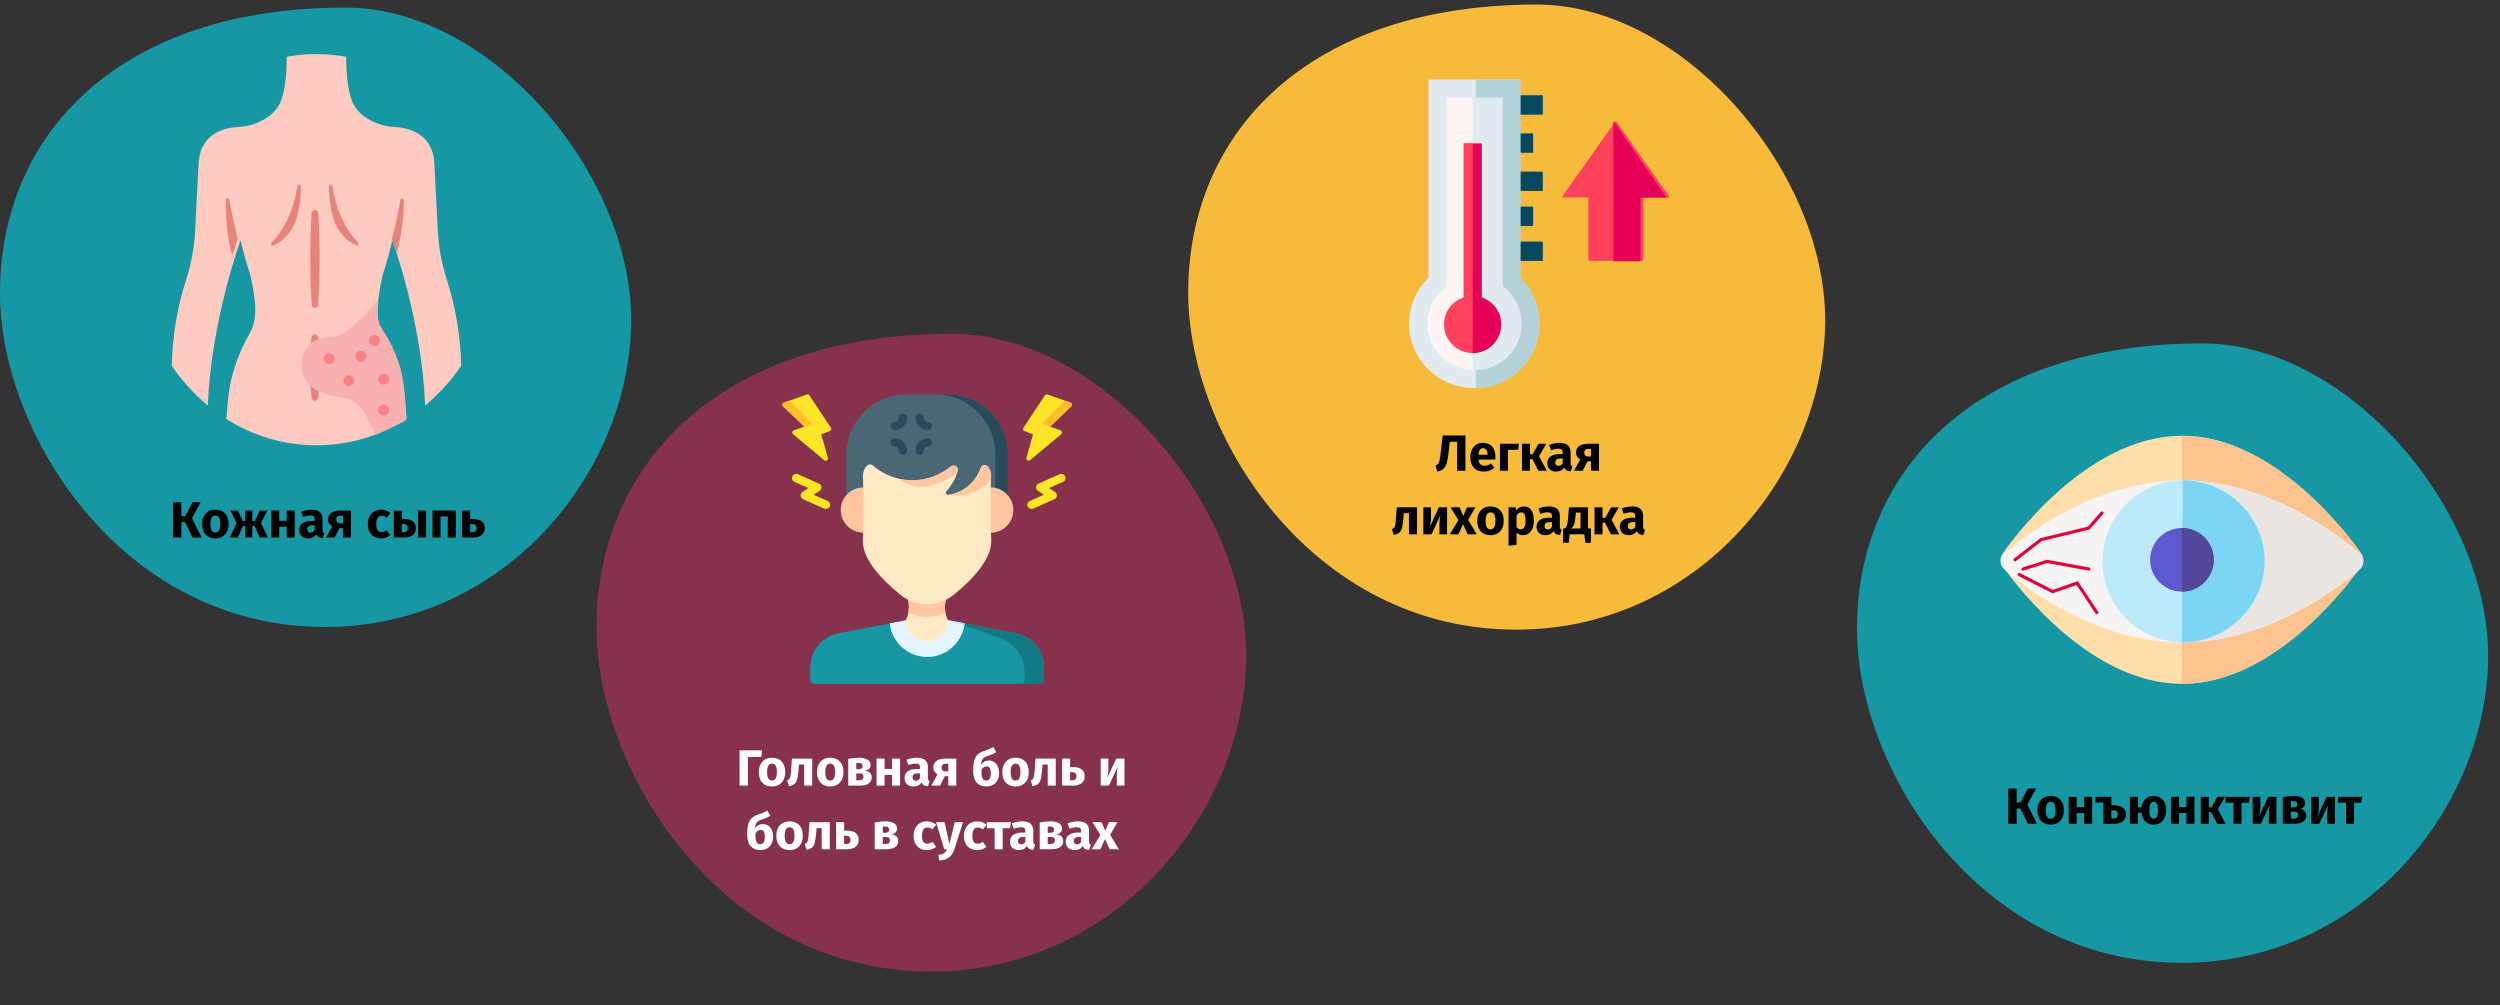 <?xml version="1.0" encoding="UTF-8"?>
<svg xmlns="http://www.w3.org/2000/svg" xmlns:xlink="http://www.w3.org/1999/xlink" width="786px" height="316px" viewBox="0 0 786 316" version="1.1">
  <rect x="0" y="0" width="786" height="316" fill="#333333" stroke="none"/>
  <title>Group 158@2x</title>
  <g id="Page-1" stroke="none" stroke-width="1" fill="none" fill-rule="evenodd">
    <g id="vorlage" transform="translate(-123, -28226)">
      <g id="Group-158" transform="translate(123, 28226)">
        <polygon id="Path" points="0 0 786 0 786 316 0 316"></polygon>
        <path d="M102.21,197.121 C157.435,197.121 196.853,150.411 198.4,103.144 C199.946,55.877 154.87,2.375 108.584,2.375 C37.609,2.375 0,41.983 0,92.203 C0,135.885 37.904,197.121 102.21,197.121 Z" id="Path" fill="#1598A4" fill-rule="nonzero"></path>
        <g id="Group" transform="translate(54, 17)" fill-rule="nonzero">
          <path d="M66.957,67.406 C66.957,67.406 68.07,64.026 69.368,58.554 C69.368,58.554 78.639,83.838 79.664,110.497 C84.018,106.884 87.835,102.673 91,97.992 C90.812,88.737 89.27,79.559 86.422,70.747 C84.782,65.613 83.834,60.284 83.602,54.901 C83.326,48.987 82.941,41.14 82.533,34.114 C81.962,24.31 73.196,23.064 70.194,22.926 C68.54,22.853 66.905,22.553 65.333,22.036 C62.357,21.053 58.471,19.027 56.757,14.947 C55.277,11.425 54.858,5.695 54.81,0.835 C48.653,-0.278 42.344,-0.278 36.187,0.835 C36.139,5.695 35.72,11.425 34.24,14.947 C32.527,19.028 28.639,21.053 25.664,22.036 C24.092,22.553 22.456,22.853 20.803,22.926 C17.801,23.064 9.033,24.31 8.464,34.114 C8.056,41.141 7.671,48.987 7.395,54.901 C7.163,60.284 6.215,65.613 4.575,70.747 C1.728,79.559 0.187,88.737 8.8817842e-16,97.992 C3.166,102.673 6.983,106.884 11.338,110.496 C12.363,83.837 21.633,58.553 21.633,58.553 C22.931,64.026 24.044,67.405 24.044,67.405 C24.928,69.809 25.559,73.404 25.977,76.51 C26.484,80.271 26.472,84.333 24.607,87.593 C17.141,100.623 17.785,110.036 17.141,114.707 C34.418,125.764 56.588,125.764 73.865,114.707 C73.221,110.036 73.865,99.186 66.4,87.593 C64.365,84.434 64.52,80.271 65.029,76.51 C65.443,73.404 66.074,69.809 66.957,67.406 Z" id="Path" fill="#FFCAC0"></path>
          <g transform="translate(17, 41)" fill="#E5837C" id="Path">
            <path d="M3.8,17.043 C2.541,12.385 1.656,7.98 1.089,4.766 C1.061,4.475 0.797,4.261 0.5,4.289 C0.202,4.316 -0.016,4.575 0.012,4.865 C-0.068,9.473 0.203,16.355 2.021,22.312 C3.081,18.97 3.797,17.044 3.799,17.043 L3.8,17.043 Z"></path>
            <path d="M14.406,18.269 C18.941,13.56 21.357,7.425 22.535,0.462 C22.551,0.282 22.663,0.124 22.83,0.048 C22.997,-0.029 23.193,-0.012 23.344,0.091 C23.496,0.194 23.579,0.369 23.563,0.548 C23.65,4.532 23.003,8.499 21.652,12.259 C21.648,12.27 21.644,12.281 21.639,12.292 C21.499,12.615 19.36,17.393 14.937,19.189 C14.415,19.401 14.005,18.685 14.406,18.269 Z"></path>
            <path d="M54.92,4.896 C54.352,8.098 53.474,12.448 52.231,17.044 L52.236,17.098 C52.343,17.39 52.916,18.961 53.744,21.53 C55.176,16.132 55.932,10.584 55.997,5.008 C56.028,4.717 55.813,4.456 55.515,4.425 C55.218,4.394 54.951,4.605 54.92,4.896 L54.92,4.896 Z"></path>
            <path d="M29.062,9.052 C29.238,11.454 29.327,13.855 29.389,16.257 C29.451,18.659 29.473,21.061 29.477,23.462 C29.479,24.663 29.46,25.864 29.452,27.064 C29.427,28.265 29.411,29.466 29.371,30.667 C29.3,33.068 29.193,35.47 28.993,37.872 C28.983,38.139 28.864,38.391 28.662,38.572 C28.461,38.752 28.193,38.845 27.92,38.831 C27.424,38.765 27.047,38.361 27.023,37.872 C26.823,35.47 26.716,33.068 26.645,30.667 C26.607,29.466 26.589,28.265 26.564,27.064 C26.556,25.864 26.537,24.663 26.539,23.462 C26.543,21.061 26.561,18.659 26.627,16.257 C26.693,13.856 26.778,11.454 26.954,9.052 C26.961,8.766 27.086,8.495 27.3,8.3 C27.513,8.105 27.798,8.001 28.09,8.013 C28.631,8.079 29.043,8.52 29.062,9.052 L29.062,9.052 Z"></path>
            <path d="M41.61,18.269 C37.075,13.56 34.659,7.425 33.481,0.462 C33.457,0.184 33.207,-0.022 32.923,0.002 C32.639,0.026 32.428,0.27 32.453,0.548 C32.366,4.532 33.013,8.499 34.364,12.259 C34.368,12.27 34.372,12.281 34.377,12.292 C34.517,12.615 36.656,17.393 41.079,19.189 C41.601,19.401 42.011,18.685 41.61,18.269 Z"></path>
            <path d="M29.062,48.075 C29.289,49.653 29.39,51.231 29.468,52.808 C29.528,54.386 29.561,55.964 29.539,57.542 C29.533,58.33 29.527,59.119 29.5,59.908 C29.484,60.697 29.455,61.486 29.417,62.274 C29.34,63.852 29.244,65.43 29.061,67.008 C29.042,67.294 28.905,67.56 28.682,67.746 C28.459,67.932 28.169,68.022 27.877,67.995 C27.375,67.911 26.995,67.504 26.953,67.008 C26.77,65.43 26.673,63.852 26.597,62.274 C26.559,61.486 26.53,60.697 26.514,59.908 C26.488,59.119 26.482,58.33 26.476,57.542 C26.454,55.964 26.487,54.386 26.547,52.808 C26.624,51.231 26.725,49.653 26.952,48.075 C26.979,47.789 27.124,47.526 27.354,47.346 C27.583,47.166 27.877,47.085 28.169,47.121 C28.647,47.216 29.008,47.601 29.062,48.075 L29.062,48.075 Z"></path>
          </g>
          <g transform="translate(40.814, 77.723)">
            <path d="M10.171,11.054 C3.006,11.054 -0.508,15.233 0.059,21.166 C0.61,26.92 6.05,29.311 12.445,30.185 C16.049,30.678 18.652,32.56 20.133,35.868 C21.212,38.277 23.537,41.333 22.927,42.133 L31.116,38.277 C31.45,38.277 32.057,37.928 32.936,37.23 C32.642,29.965 32.035,24.61 31.116,21.166 C30.678,19.526 29.185,15.328 27.519,12.34 C26.291,10.137 24.912,8.386 24.09,6.281 C23.714,5.321 23.86,3.549 24.003,2.109 C24.111,1.026 24.243,0.107 24.003,0 C23.821,-0.081 14.512,11.054 10.171,11.054 Z" id="Path" fill="#F8B0B0"></path>
            <g transform="translate(6.979, 10.625)" fill="#FC8086" id="Oval">
              <ellipse cx="1.715" cy="7.428" rx="1.715" ry="1.715"></ellipse>
              <ellipse cx="15.948" cy="1.715" rx="1.715" ry="1.715"></ellipse>
              <ellipse cx="11.644" cy="6.671" rx="1.715" ry="1.715"></ellipse>
              <ellipse cx="18.825" cy="13.864" rx="1.715" ry="1.715"></ellipse>
              <ellipse cx="18.825" cy="23.56" rx="1.715" ry="1.715"></ellipse>
              <ellipse cx="7.899" cy="14.362" rx="1.715" ry="1.715"></ellipse>
            </g>
          </g>
        </g>
        <path d="M476.723,197.964 C532.455,197.964 572.235,150.824 573.796,103.124 C575.357,55.424 529.866,1.429 483.155,1.429 C411.529,1.429 373.574,41.401 373.574,92.082 C373.574,136.165 411.826,197.964 476.723,197.964 L476.723,197.964 Z" id="Path" fill="#F7BB3C" fill-rule="nonzero"></path>
        <g id="Group" transform="translate(443, 25)" fill-rule="nonzero">
          <polygon id="Path" fill="#0B799D" points="32 5 42 5 42 11 32 11"></polygon>
          <polygon id="Path" fill="#07485E" points="32 5 42 5 42 11 32 11"></polygon>
          <polygon id="Path" fill="#0B799D" points="31 17 39 17 39 23 31 23"></polygon>
          <polygon id="Path" fill="#07485E" points="31 17 39 17 39 23 31 23"></polygon>
          <polygon id="Path" fill="#0B799D" points="32 29 42 29 42 35 32 35"></polygon>
          <polygon id="Path" fill="#07485E" points="32 29 42 29 42 35 32 35"></polygon>
          <polygon id="Path" fill="#0B799D" points="31 40 39 40 39 46 31 46"></polygon>
          <polygon id="Path" fill="#07485E" points="31 40 39 40 39 46 31 46"></polygon>
          <polygon id="Path" fill="#0B799D" points="32 51 42 51 42 57 32 57"></polygon>
          <polygon id="Path" fill="#07485E" points="32 51 42 51 42 57 32 57"></polygon>
          <path d="M31.955,63.607 L31.955,3 L9.045,3 L9.045,63.607 C5.342,66.781 3,71.466 3,76.692 C3,86.251 10.835,94 20.5,94 C30.165,94 38,86.251 38,76.692 C38,71.466 35.658,66.781 31.955,63.607 Z" id="Path" fill="#FFF5F5"></path>
          <path d="M31.783,63.607 L31.783,3 L20,3 L20,94 C29.941,94 38,86.251 38,76.692 C38,71.466 35.591,66.781 31.783,63.607 Z" id="Path" fill="#E1EBF0"></path>
          <path d="M20.5,97 C9.196,97 0,87.934 0,76.79 C0,71.372 2.202,66.207 6.085,62.42 L6.085,0 L34.915,0 L34.915,62.42 C38.798,66.207 41,71.372 41,76.79 C41,87.934 31.804,97 20.5,97 Z M11.851,5.684 L11.851,64.958 L10.856,65.808 C7.621,68.571 5.766,72.574 5.766,76.79 C5.766,84.8 12.375,91.316 20.5,91.316 C28.625,91.316 35.234,84.8 35.234,76.79 C35.234,72.574 33.379,68.571 30.144,65.808 L29.149,64.958 L29.149,5.684 L11.851,5.684 Z" id="Shape" fill="#E1EBF0"></path>
          <path d="M22.852,68.493 L22.852,20 L17.148,20 L17.148,68.493 C13.579,69.687 11,73.054 11,77.014 C11,81.969 15.037,86 20,86 C24.963,86 29,81.969 29,77.014 C29,73.054 26.421,69.687 22.852,68.493 Z" id="Path" fill="#FF415B"></path>
          <polygon id="Path" fill="#FF415B" points="65 13 48 37.052 56.374 37.052 56.374 57 73.626 57 73.626 37.052 82 37.052"></polygon>
          <path d="M35.063,62.42 L35.063,7.10542736e-15 L21,7.10542736e-15 L21,5.684 L29.438,5.684 L29.438,64.958 L30.409,65.808 C33.565,68.571 35.375,72.574 35.375,76.79 C35.375,84.8 28.926,91.316 21,91.316 L21,97 C32.028,97 41,87.934 41,76.79 C41,71.372 38.852,66.207 35.063,62.42 Z" id="Path" fill="#B4D2D7"></path>
          <g transform="translate(20, 13)" fill="#E50058" id="Path">
            <path d="M8.938,64.051 C8.938,60.108 6.376,56.754 2.833,55.565 L2.833,7.273 L4.4408921e-16,7.273 L4.4408921e-16,73 C4.928,73 8.938,68.986 8.938,64.051 Z"></path>
            <polygon points="44.252 0 44.252 44.147 52.75 44.147 52.75 24.133 61 24.133"></polygon>
          </g>
        </g>
        <path d="M292.775,305.442 C349.625,305.442 390.203,257.356 391.795,208.698 C393.388,160.041 346.984,104.964 299.336,104.964 C226.273,104.964 187.557,145.738 187.557,197.435 C187.557,242.403 226.576,305.442 292.775,305.442 L292.775,305.442 Z" id="Path" fill="#87324C" fill-rule="nonzero"></path>
        <g id="Group" transform="translate(246, 124)" fill-rule="nonzero">
          <path d="M70.872,18.917 L70.872,33.411 C70.872,34.147 70.274,34.744 69.539,34.744 L21.385,34.744 C20.649,34.744 20.052,34.147 20.052,33.411 L20.052,18.917 C20.052,8.485 28.539,0 38.968,0 L51.955,0 C62.385,0 70.872,8.485 70.872,18.917 L70.872,18.917 Z" id="Path" fill="#4B6675"></path>
          <path d="M70.872,18.917 L70.872,33.411 C70.872,34.147 70.274,34.744 69.539,34.744 L65.628,34.744 C66.364,34.744 66.961,34.147 66.961,33.411 L66.961,18.917 C66.961,8.469 58.492,0 48.045,0 L51.955,0 C62.385,0 70.872,8.485 70.872,18.917 Z" id="Path" fill="#294A59"></path>
          <g transform="translate(8.75, 62.644)" id="Path">
            <path d="M73.5,23.178 L73.5,27.023 C73.5,27.758 72.903,28.356 72.167,28.356 L1.333,28.356 C0.597,28.356 -1.33226763e-15,27.758 -1.33226763e-15,27.023 L-1.33226763e-15,23.178 C-1.33226763e-15,17.96 3.7,13.476 8.825,12.484 L24.998,9.352 L30.034,8.378 L43.296,8.345 C43.296,8.345 43.3,8.345 43.305,8.346 L48.509,9.354 L64.678,12.484 C69.8,13.476 73.5,17.96 73.5,23.178 L73.5,23.178 Z" fill="#1598A4"></path>
            <path d="M73.5,23.178 L73.5,27.023 C73.5,27.758 72.903,28.356 72.167,28.356 L66.336,28.356 C66.922,28.356 67.399,27.758 67.399,27.023 L67.399,24.956 C67.399,19.737 64.249,15.857 60.359,14.261 C54.772,11.97 43.65,8.457 43.305,8.346 L48.509,9.354 L64.678,12.484 C69.8,13.476 73.5,17.96 73.5,23.178 L73.5,23.178 Z" fill="#117A83"></path>
            <path d="M48.509,9.354 C48.486,9.573 48.456,9.79 48.42,10.005 C47.503,15.619 42.628,19.904 36.754,19.904 C30.654,19.904 25.633,15.285 24.998,9.352 L30.034,8.378 L43.296,8.345 C43.296,8.345 43.3,8.345 43.305,8.346 L48.509,9.354 Z" fill="#E4F4FF"></path>
            <path d="M43.305,8.346 L48.509,9.354 C48.486,9.573 48.456,9.79 48.42,10.005 C45.589,9.07 43.453,8.394 43.305,8.346 L43.305,8.346 Z" fill="#C0EAF7"></path>
            <path d="M42.489,5.979 C42.646,6.793 42.916,7.589 43.296,8.345 C43.296,10.175 42.555,11.833 41.353,13.033 C40.154,14.233 38.495,14.976 36.665,14.976 C34.834,14.976 33.176,14.233 31.976,13.033 C30.776,11.833 30.034,10.175 30.034,8.345 C30.421,7.577 30.695,6.765 30.849,5.935 C30.954,5.382 31.006,4.82 31.006,4.258 C31.006,3.199 30.821,2.136 30.446,1.12 L30.034,-4.4408921e-16 L43.296,-4.4408921e-16 L42.884,1.12 C42.306,2.689 42.178,4.369 42.489,5.979 Z" fill="#FFEAC5"></path>
            <path d="M42.884,1.12 C42.306,2.689 42.178,4.369 42.489,5.979 C40.708,6.845 38.737,7.303 36.738,7.303 L36.686,7.303 C34.656,7.303 32.655,6.829 30.849,5.935 C30.954,5.382 31.006,4.82 31.006,4.258 C31.006,3.199 30.821,2.136 30.446,1.12 L30.034,4.4408921e-16 L43.296,4.4408921e-16 L42.884,1.12 Z" fill="#FFC69F"></path>
          </g>
          <g transform="translate(18.333, 29.246)" fill="#FFC69F" id="Path">
            <path d="M2.053,2.114 C0.706,3.478 -0.023,5.285 0.001,7.201 C0.048,11.076 3.239,14.228 7.114,14.228 L8.447,14.228 L8.447,6.51846645e-17 L7.114,6.51846645e-17 C5.198,-0 3.4,0.751 2.053,2.114 Z"></path>
            <path d="M52.205,2.121 C50.858,0.757 49.061,0.006 47.144,0.006 L45.811,0.006 L45.811,14.234 L47.144,14.234 C51.019,14.234 54.21,11.082 54.257,7.208 C54.281,5.291 53.552,3.485 52.205,2.121 Z"></path>
          </g>
          <path d="M65.666,46 C65.666,50.925 61.672,56.651 53.797,63.025 C51.456,64.927 48.505,65.975 45.488,65.975 L45.436,65.975 C42.418,65.975 39.464,64.925 37.12,63.018 C29.25,56.649 25.258,50.923 25.258,46 C25.258,45.466 25.279,44.951 25.322,44.469 C25.569,41.942 25.565,32.471 25.315,25.688 C25.268,24.458 25.713,23.296 26.566,22.414 C27.058,21.906 27.887,21.862 28.418,22.329 C30.814,24.43 33.704,25.878 36.795,26.557 L36.798,26.557 C38.007,26.824 39.246,26.973 40.499,26.996 C45.002,27.08 49.398,25.55 52.874,22.677 C53.048,22.534 53.258,22.436 53.48,22.395 L53.574,22.377 C54.161,22.267 54.767,22.56 55.034,23.138 C55.167,23.426 55.181,23.758 55.096,24.066 C55.053,24.224 55.007,24.38 54.959,24.535 C54.278,26.735 53.118,28.733 51.589,30.398 C51.179,30.843 51.477,31.539 52.032,31.584 C52.085,31.587 52.14,31.585 52.197,31.577 C52.602,31.516 53.004,31.434 53.404,31.335 C57.591,30.284 60.926,27.213 62.323,23.122 C62.509,22.574 63.035,22.199 63.636,22.221 C64.031,22.235 64.398,22.436 64.646,22.745 C65.273,23.534 65.612,24.515 65.612,25.525 C65.612,25.58 65.611,25.635 65.609,25.69 C65.595,26.085 65.58,26.49 65.568,26.902 C65.358,33.551 65.369,42.081 65.602,44.445 C65.644,44.951 65.666,45.47 65.666,46 L65.666,46 Z" id="Path" fill="#FFEAC5"></path>
          <path d="M65.612,25.525 C65.612,25.58 65.611,25.635 65.609,25.69 C65.595,26.085 65.58,26.49 65.568,26.902 C63.6,29.055 59.104,32.727 52.032,31.584 C52.085,31.587 52.14,31.585 52.197,31.577 C52.602,31.516 53.004,31.434 53.404,31.335 C57.591,30.284 60.926,27.213 62.323,23.122 C62.509,22.574 63.035,22.199 63.636,22.221 C64.031,22.235 64.398,22.436 64.646,22.745 C65.273,23.534 65.612,24.515 65.612,25.525 L65.612,25.525 Z" id="Path" fill="#FFC69F"></path>
          <path d="M55.096,24.066 C55.053,24.224 55.007,24.38 54.959,24.535 C51.513,27.451 46.161,29.774 41.209,28.774 C39.695,28.466 38.158,27.631 36.798,26.557 C38.007,26.824 39.246,26.973 40.499,26.996 C45.002,27.08 49.398,25.55 52.874,22.677 C53.048,22.534 53.258,22.436 53.48,22.395 L53.574,22.377 C54.161,22.267 54.767,22.56 55.034,23.138 C55.167,23.426 55.181,23.758 55.096,24.066 L55.096,24.066 Z" id="Path" fill="#FFC69F"></path>
          <g transform="translate(75.658, 0)" id="Path">
            <path d="M15.12,3.767 L8.468,10.135 L11.761,11.295 C12.285,11.48 12.41,12.168 11.982,12.524 L2.197,20.696 C1.655,21.149 0.854,20.628 1.047,19.948 L3.143,12.58 L0.457,11.528 C0.031,11.361 -0.133,10.844 0.12,10.462 L6.856,0.322 C7.037,0.047 7.382,-0.069 7.693,0.041 L13.092,1.947 L14.863,2.571 C15.367,2.748 15.508,3.397 15.12,3.767 Z" fill="#FFE527"></path>
            <path d="M15.12,3.767 L8.468,10.135 L5.999,9.193 L13.092,1.947 L14.863,2.571 C15.367,2.748 15.508,3.397 15.12,3.767 Z" fill="#FFBD29"></path>
          </g>
          <path d="M0.222,3.767 L6.875,10.135 L3.581,11.295 C3.057,11.48 2.933,12.168 3.361,12.524 L13.145,20.696 C13.687,21.149 14.489,20.628 14.295,19.948 L12.2,12.58 L14.885,11.528 C15.312,11.361 15.475,10.844 15.223,10.462 L8.487,0.322 C8.306,0.047 7.961,-0.069 7.65,0.041 L2.25,1.947 L0.48,2.571 C-0.025,2.748 -0.165,3.397 0.222,3.767 Z" id="Path" fill="#FFE527"></path>
          <path d="M0.222,3.767 L6.875,10.135 L9.343,9.193 L2.25,1.947 L0.48,2.571 C-0.025,2.748 -0.165,3.397 0.222,3.767 Z" id="Path" fill="#FFBD29"></path>
          <path d="M13.64,36 C14.154,36 14.645,35.718 14.875,35.24 C15.189,34.584 14.892,33.807 14.21,33.505 L9.81,31.551 L11.702,30.308 C12.106,30.042 12.33,29.588 12.289,29.119 C12.248,28.65 11.949,28.238 11.505,28.041 L4.929,25.121 C4.247,24.818 3.44,25.104 3.125,25.76 C2.811,26.416 3.108,27.193 3.79,27.495 L8.19,29.449 L6.298,30.692 C5.895,30.958 5.67,31.412 5.711,31.881 C5.752,32.35 6.051,32.762 6.496,32.959 L13.071,35.879 C13.256,35.961 13.449,36 13.64,36 L13.64,36 Z" id="Path" fill="#FFE527"></path>
          <path d="M87.071,25.121 L80.495,28.041 C80.051,28.238 79.751,28.65 79.711,29.119 C79.67,29.588 79.894,30.042 80.298,30.308 L82.19,31.551 L77.79,33.505 C77.108,33.807 76.811,34.584 77.125,35.24 C77.355,35.718 77.847,36 78.36,36 C78.551,36 78.744,35.961 78.929,35.879 L85.505,32.959 C85.949,32.762 86.249,32.35 86.289,31.881 C86.33,31.412 86.106,30.958 85.702,30.692 L83.81,29.449 L88.21,27.495 C88.892,27.193 89.189,26.416 88.875,25.76 C88.56,25.104 87.752,24.818 87.071,25.121 L87.071,25.121 Z" id="Path" fill="#FFE527"></path>
          <g transform="translate(34, 6)" fill="#294A59" id="Path">
            <path d="M3.886,0 C3.166,0 2.583,0.589 2.583,1.315 C2.583,2.028 2.009,2.609 1.302,2.609 C0.583,2.609 -4.4408921e-16,3.197 -4.4408921e-16,3.923 C-4.4408921e-16,4.649 0.583,5.238 1.302,5.238 C3.445,5.238 5.188,3.478 5.188,1.315 C5.188,0.589 4.605,0 3.886,0 L3.886,0 Z"></path>
            <path d="M11.698,5.238 C12.417,5.238 13,4.649 13,3.923 C13,3.197 12.417,2.609 11.698,2.609 C10.992,2.609 10.417,2.028 10.417,1.315 C10.417,0.589 9.834,2.22044605e-16 9.114,2.22044605e-16 C8.395,2.22044605e-16 7.812,0.589 7.812,1.315 C7.812,3.478 9.555,5.238 11.698,5.238 Z"></path>
            <path d="M1.302,7.762 C0.583,7.762 0,8.351 0,9.077 C0,9.803 0.583,10.391 1.302,10.391 C2.009,10.391 2.583,10.972 2.583,11.685 C2.583,12.411 3.166,13 3.886,13 C4.605,13 5.188,12.411 5.188,11.685 C5.188,9.522 3.445,7.762 1.302,7.762 Z"></path>
            <path d="M9.114,13 C9.834,13 10.417,12.411 10.417,11.685 C10.417,10.972 10.992,10.391 11.698,10.391 C12.417,10.391 13,9.803 13,9.077 C13,8.351 12.417,7.762 11.698,7.762 C9.555,7.762 7.812,9.522 7.812,11.685 C7.812,12.411 8.395,13 9.114,13 L9.114,13 Z"></path>
          </g>
        </g>
        <path d="M686.045,302.71 C741.27,302.71 780.688,255.999 782.234,208.732 C783.781,161.466 738.704,107.963 692.418,107.963 C621.444,107.963 583.835,147.572 583.835,197.791 C583.835,241.474 621.739,302.71 686.045,302.71 L686.045,302.71 Z" id="Path" fill="#1598A4" fill-rule="nonzero"></path>
        <g id="Group" transform="translate(629, 137)" fill-rule="nonzero">
          <path d="M57,78 C49.698,78 42.152,75.999 34.572,72.051 C28.632,68.959 22.653,64.666 16.799,59.292 C6.911,50.215 0.825,41.246 0.571,40.869 C-0.19,39.74 -0.19,38.261 0.571,37.131 C0.825,36.754 6.911,27.785 16.799,18.708 C22.653,13.334 28.632,9.042 34.572,5.949 C42.152,2.001 49.698,2.66453526e-15 57,2.66453526e-15 C64.302,2.66453526e-15 71.848,2.001 79.428,5.949 C85.368,9.041 91.347,13.334 97.201,18.708 C107.089,27.785 113.175,36.754 113.429,37.131 C114.19,38.26 114.19,39.739 113.429,40.869 C113.175,41.246 107.089,50.215 97.201,59.292 C91.347,64.666 85.368,68.958 79.428,72.051 C71.848,75.999 64.302,78 57,78 L57,78 Z" id="Path" fill="#FFDEAA"></path>
          <path d="M97.201,18.708 C91.347,13.334 85.368,9.041 79.428,5.949 C71.848,2.001 64.302,0 57,0 L57,78 C64.302,78 71.848,75.999 79.428,72.051 C85.368,68.959 91.347,64.666 97.201,59.292 C107.089,50.215 113.175,41.246 113.429,40.869 C114.19,39.74 114.19,38.261 113.429,37.131 C113.175,36.754 107.089,27.785 97.201,18.708 L97.201,18.708 Z" id="Path" fill="#FAC38F"></path>
          <path d="M57,65 C40.956,65 26.607,58.731 17.395,53.473 C7.469,47.806 1.326,42.176 1.07,41.94 C0.388,41.31 -1.55431223e-15,40.426 -1.55431223e-15,39.5 C-1.55431223e-15,38.574 0.388,37.69 1.07,37.06 C1.326,36.824 7.469,31.194 17.396,25.527 C26.607,20.269 40.956,14 57,14 C73.044,14 87.393,20.269 96.605,25.527 C106.531,31.194 112.674,36.823 112.931,37.06 C113.612,37.69 114,38.574 114,39.5 C114,40.426 113.612,41.31 112.93,41.94 C112.674,42.176 106.531,47.806 96.604,53.473 C87.393,58.731 73.044,65 57,65 Z" id="Path" fill="#F7F5F3"></path>
          <path d="M96.605,25.527 C87.393,20.269 73.044,14 57,14 L57,65 C73.044,65 87.393,58.731 96.605,53.473 C106.531,47.806 112.674,42.177 112.931,41.94 C113.612,41.31 114,40.426 114,39.5 C114,38.574 113.612,37.69 112.93,37.06 C112.674,36.824 106.531,31.194 96.605,25.527 Z" id="Path" fill="#EBE6E1"></path>
          <path d="M57.5,65 C43.439,65 32,53.561 32,39.5 C32,25.439 43.439,14 57.5,14 C71.561,14 83,25.439 83,39.5 C83,53.561 71.561,65 57.5,65 Z" id="Path" fill="#BCEAF9"></path>
          <path d="M83,39.5 C83,25.439 71.041,14 57.256,14 L57,65 C70.785,65 83,53.561 83,39.5 Z" id="Path" fill="#7DD5F4"></path>
          <path d="M57,49 C51.486,49 47,44.514 47,39 C47,33.486 51.486,29 57,29 C62.514,29 67,33.486 67,39 C67,44.514 62.514,49 57,49 Z" id="Path" fill="#5E59CE"></path>
          <path d="M67,39 C67,33.486 62.514,29 57,29 L57,49 C62.514,49 67,44.514 67,39 Z" id="Path" fill="#524798"></path>
          <g transform="translate(4.014, 23.779)" fill="#E0003F" id="Path">
            <path d="M27.468,0.171 C27.649,-0.037 27.965,-0.058 28.173,0.123 C28.358,0.285 28.396,0.552 28.274,0.756 L28.221,0.829 L23.995,5.669 L8.913,9.336 L0.806,15.616 C0.612,15.766 0.342,15.752 0.166,15.593 L0.105,15.527 C-0.046,15.333 -0.031,15.063 0.128,14.887 L0.194,14.826 L8.386,8.48 L8.574,8.39 L23.449,4.772 L27.468,0.171 Z"></path>
            <path d="M2.875,17.666 L10.513,15.206 L23.813,17.65 C24.084,17.7 24.264,17.96 24.214,18.232 C24.17,18.473 23.959,18.642 23.722,18.642 L23.632,18.633 L10.579,16.235 L3.182,18.618 C2.948,18.693 2.7,18.587 2.588,18.378 L2.553,18.295 C2.478,18.061 2.583,17.813 2.792,17.701 L2.875,17.666 Z"></path>
            <path d="M1.357,19.619 C1.469,19.401 1.719,19.299 1.946,19.368 L2.03,19.401 L12.356,24.678 L20.262,21.934 L26.638,31.545 C26.79,31.775 26.727,32.085 26.497,32.238 C26.293,32.374 26.025,32.339 25.861,32.168 L25.804,32.098 L19.856,23.133 L12.282,25.763 L1.575,20.292 C1.329,20.166 1.231,19.865 1.357,19.619 L1.357,19.619 Z"></path>
          </g>
        </g>
        <g id="Кожная-сыпь" transform="translate(54.384, 157.912)" fill="#000000" fill-rule="nonzero">
          <polygon id="Path" points="8.72 0 5.984 5.024 9.024 11.088 6.16 11.088 3.776 6.272 2.624 6.272 2.624 11.088 -2.84217094e-14 11.088 -2.84217094e-14 0 2.624 0 2.624 4.352 3.84 4.352 6.144 0"></polygon>
          <path d="M13.312,2.32 C14.613,2.32 15.632,2.717 16.368,3.512 C17.104,4.307 17.472,5.419 17.472,6.848 C17.472,7.755 17.304,8.547 16.968,9.224 C16.632,9.901 16.152,10.427 15.528,10.8 C14.904,11.173 14.165,11.36 13.312,11.36 C12.021,11.36 11.005,10.963 10.264,10.168 C9.523,9.373 9.152,8.261 9.152,6.832 C9.152,5.925 9.32,5.133 9.656,4.456 C9.992,3.779 10.472,3.253 11.096,2.88 C11.72,2.507 12.459,2.32 13.312,2.32 Z M13.312,4.176 C12.8,4.176 12.416,4.392 12.16,4.824 C11.904,5.256 11.776,5.925 11.776,6.832 C11.776,7.76 11.901,8.437 12.152,8.864 C12.403,9.291 12.789,9.504 13.312,9.504 C13.824,9.504 14.208,9.288 14.464,8.856 C14.72,8.424 14.848,7.755 14.848,6.848 C14.848,5.92 14.723,5.243 14.472,4.816 C14.221,4.389 13.835,4.176 13.312,4.176 Z" id="Shape"></path>
          <polygon id="Path" points="29.632 2.592 27.68 6.544 29.824 11.088 27.248 11.088 25.696 7.456 24.944 7.456 24.944 11.088 22.72 11.088 22.72 7.456 21.968 7.456 20.4 11.088 17.84 11.088 20 6.544 18.048 2.592 20.432 2.592 21.936 5.936 22.72 5.936 22.72 2.592 24.944 2.592 24.944 5.936 25.744 5.936 27.248 2.592"></polygon>
          <polygon id="Path" points="35.76 11.088 35.76 7.712 33.424 7.712 33.424 11.088 30.896 11.088 30.896 2.592 33.424 2.592 33.424 5.84 35.76 5.84 35.76 2.592 38.288 2.592 38.288 11.088"></polygon>
          <path d="M47.024,8.624 C47.024,8.944 47.069,9.179 47.16,9.328 C47.251,9.477 47.397,9.589 47.6,9.664 L47.072,11.312 C46.549,11.269 46.123,11.155 45.792,10.968 C45.461,10.781 45.205,10.485 45.024,10.08 C44.469,10.933 43.616,11.36 42.464,11.36 C41.621,11.36 40.949,11.115 40.448,10.624 C39.947,10.133 39.696,9.493 39.696,8.704 C39.696,7.776 40.037,7.067 40.72,6.576 C41.403,6.085 42.389,5.84 43.68,5.84 L44.544,5.84 L44.544,5.472 C44.544,4.971 44.437,4.627 44.224,4.44 C44.011,4.253 43.637,4.16 43.104,4.16 C42.827,4.16 42.491,4.2 42.096,4.28 C41.701,4.36 41.296,4.469 40.88,4.608 L40.304,2.944 C40.837,2.741 41.384,2.587 41.944,2.48 C42.504,2.373 43.024,2.32 43.504,2.32 C44.72,2.32 45.611,2.571 46.176,3.072 C46.741,3.573 47.024,4.325 47.024,5.328 L47.024,8.624 Z M43.2,9.552 C43.776,9.552 44.224,9.28 44.544,8.736 L44.544,7.232 L43.92,7.232 C43.344,7.232 42.915,7.333 42.632,7.536 C42.349,7.739 42.208,8.053 42.208,8.48 C42.208,8.821 42.296,9.085 42.472,9.272 C42.648,9.459 42.891,9.552 43.2,9.552 Z" id="Shape"></path>
          <path d="M55.968,2.592 L55.968,11.088 L53.44,11.088 L53.44,8.128 L52.352,8.128 L50.816,11.088 L48.112,11.088 L50.064,7.536 C49.648,7.312 49.325,7.016 49.096,6.648 C48.867,6.28 48.752,5.851 48.752,5.36 C48.752,4.453 49.091,3.765 49.768,3.296 C50.445,2.827 51.429,2.592 52.72,2.592 L55.968,2.592 Z M53.44,6.624 L53.44,4.208 L52.704,4.208 C52.245,4.208 51.901,4.309 51.672,4.512 C51.443,4.715 51.328,5.003 51.328,5.376 C51.328,5.771 51.437,6.077 51.656,6.296 C51.875,6.515 52.208,6.624 52.656,6.624 L53.44,6.624 Z" id="Shape"></path>
          <path d="M65.424,2.32 C66.011,2.32 66.539,2.405 67.008,2.576 C67.477,2.747 67.92,3.008 68.336,3.36 L67.248,4.864 C66.715,4.459 66.176,4.256 65.632,4.256 C65.067,4.256 64.64,4.464 64.352,4.88 C64.064,5.296 63.92,5.968 63.92,6.896 C63.92,7.792 64.064,8.427 64.352,8.8 C64.64,9.173 65.056,9.36 65.6,9.36 C65.888,9.36 66.149,9.315 66.384,9.224 C66.619,9.133 66.901,8.987 67.232,8.784 L68.336,10.352 C67.493,11.024 66.539,11.36 65.472,11.36 C64.608,11.36 63.861,11.176 63.232,10.808 C62.603,10.44 62.117,9.923 61.776,9.256 C61.435,8.589 61.264,7.808 61.264,6.912 C61.264,6.016 61.435,5.221 61.776,4.528 C62.117,3.835 62.603,3.293 63.232,2.904 C63.861,2.515 64.592,2.32 65.424,2.32 Z" id="Path"></path>
          <path d="M72.384,5.232 C73.76,5.232 74.765,5.48 75.4,5.976 C76.035,6.472 76.352,7.205 76.352,8.176 C76.352,9.115 76.021,9.835 75.36,10.336 C74.699,10.837 73.829,11.088 72.752,11.088 L69.408,11.088 L69.408,2.592 L71.936,2.592 L71.936,5.232 L72.384,5.232 Z M77.072,2.592 L79.6,2.592 L79.6,11.088 L77.072,11.088 L77.072,2.592 Z M72.48,9.424 C73.344,9.424 73.776,8.992 73.776,8.128 C73.776,7.691 73.667,7.368 73.448,7.16 C73.229,6.952 72.859,6.848 72.336,6.848 L71.936,6.848 L71.936,9.424 L72.48,9.424 Z" id="Shape"></path>
          <polygon id="Path" points="86.4 11.088 86.4 4.464 84.112 4.464 84.112 11.088 81.584 11.088 81.584 2.592 88.928 2.592 88.928 11.088"></polygon>
          <path d="M94.048,5.232 C95.424,5.232 96.429,5.48 97.064,5.976 C97.699,6.472 98.016,7.205 98.016,8.176 C98.016,9.115 97.685,9.835 97.024,10.336 C96.363,10.837 95.493,11.088 94.416,11.088 L90.912,11.088 L90.912,2.592 L93.44,2.592 L93.44,5.232 L94.048,5.232 Z M94.144,9.424 C95.008,9.424 95.44,8.992 95.44,8.128 C95.44,7.691 95.331,7.368 95.112,7.16 C94.893,6.952 94.523,6.848 94,6.848 L93.44,6.848 L93.44,9.424 L94.144,9.424 Z" id="Shape"></path>
        </g>
        <g id="Головная-боль-и-боль" transform="translate(232.52, 234.856)" fill="#FFFFFF" fill-rule="nonzero">
          <polygon id="Path" points="7.104 1.056 6.816 3.12 2.624 3.12 2.624 12.144 0 12.144 0 1.056"></polygon>
          <path d="M10.192,3.376 C11.493,3.376 12.512,3.773 13.248,4.568 C13.984,5.363 14.352,6.475 14.352,7.904 C14.352,8.811 14.184,9.603 13.848,10.28 C13.512,10.957 13.032,11.483 12.408,11.856 C11.784,12.229 11.045,12.416 10.192,12.416 C8.901,12.416 7.885,12.019 7.144,11.224 C6.403,10.429 6.032,9.317 6.032,7.888 C6.032,6.981 6.2,6.189 6.536,5.512 C6.872,4.835 7.352,4.309 7.976,3.936 C8.6,3.563 9.339,3.376 10.192,3.376 Z M10.192,5.232 C9.68,5.232 9.296,5.448 9.04,5.88 C8.784,6.312 8.656,6.981 8.656,7.888 C8.656,8.816 8.781,9.493 9.032,9.92 C9.283,10.347 9.669,10.56 10.192,10.56 C10.704,10.56 11.088,10.344 11.344,9.912 C11.6,9.48 11.728,8.811 11.728,7.904 C11.728,6.976 11.603,6.299 11.352,5.872 C11.101,5.445 10.715,5.232 10.192,5.232 Z" id="Shape"></path>
          <path d="M22.832,3.648 L22.832,12.144 L20.304,12.144 L20.304,5.504 L18.688,5.504 L18.528,7.312 C18.411,8.56 18.275,9.491 18.12,10.104 C17.965,10.717 17.696,11.2 17.312,11.552 C16.928,11.904 16.341,12.171 15.552,12.352 L14.928,10.512 C15.28,10.352 15.528,10.184 15.672,10.008 C15.816,9.832 15.925,9.549 16,9.16 C16.075,8.771 16.144,8.112 16.208,7.184 L16.464,3.648 L22.832,3.648 Z" id="Path"></path>
          <path d="M28.496,3.376 C29.797,3.376 30.816,3.773 31.552,4.568 C32.288,5.363 32.656,6.475 32.656,7.904 C32.656,8.811 32.488,9.603 32.152,10.28 C31.816,10.957 31.336,11.483 30.712,11.856 C30.088,12.229 29.349,12.416 28.496,12.416 C27.205,12.416 26.189,12.019 25.448,11.224 C24.707,10.429 24.336,9.317 24.336,7.888 C24.336,6.981 24.504,6.189 24.84,5.512 C25.176,4.835 25.656,4.309 26.28,3.936 C26.904,3.563 27.643,3.376 28.496,3.376 Z M28.496,5.232 C27.984,5.232 27.6,5.448 27.344,5.88 C27.088,6.312 26.96,6.981 26.96,7.888 C26.96,8.816 27.085,9.493 27.336,9.92 C27.587,10.347 27.973,10.56 28.496,10.56 C29.008,10.56 29.392,10.344 29.648,9.912 C29.904,9.48 30.032,8.811 30.032,7.904 C30.032,6.976 29.907,6.299 29.656,5.872 C29.405,5.445 29.019,5.232 28.496,5.232 Z" id="Shape"></path>
          <path d="M39.392,7.472 C40.832,7.643 41.552,8.341 41.552,9.568 C41.552,10.432 41.213,11.077 40.536,11.504 C39.859,11.931 38.933,12.144 37.76,12.144 L34.16,12.144 L34.16,3.728 C35.429,3.493 36.549,3.376 37.52,3.376 C38.672,3.376 39.571,3.571 40.216,3.96 C40.861,4.349 41.184,4.923 41.184,5.68 C41.184,6.16 41.032,6.552 40.728,6.856 C40.424,7.16 39.979,7.365 39.392,7.472 Z M37.472,4.992 C37.141,4.992 36.88,5.003 36.688,5.024 L36.688,6.976 L37.584,6.976 C37.936,6.976 38.208,6.893 38.4,6.728 C38.592,6.563 38.688,6.309 38.688,5.968 C38.688,5.317 38.283,4.992 37.472,4.992 Z M37.68,10.48 C38.533,10.48 38.96,10.101 38.96,9.344 C38.96,8.992 38.859,8.731 38.656,8.56 C38.453,8.389 38.133,8.304 37.696,8.304 L36.688,8.304 L36.688,10.48 L37.68,10.48 Z" id="Shape"></path>
          <polygon id="Path" points="47.936 12.144 47.936 8.768 45.6 8.768 45.6 12.144 43.072 12.144 43.072 3.648 45.6 3.648 45.6 6.896 47.936 6.896 47.936 3.648 50.464 3.648 50.464 12.144"></polygon>
          <path d="M59.2,9.68 C59.2,10 59.245,10.235 59.336,10.384 C59.427,10.533 59.573,10.645 59.776,10.72 L59.248,12.368 C58.725,12.325 58.299,12.211 57.968,12.024 C57.637,11.837 57.381,11.541 57.2,11.136 C56.645,11.989 55.792,12.416 54.64,12.416 C53.797,12.416 53.125,12.171 52.624,11.68 C52.123,11.189 51.872,10.549 51.872,9.76 C51.872,8.832 52.213,8.123 52.896,7.632 C53.579,7.141 54.565,6.896 55.856,6.896 L56.72,6.896 L56.72,6.528 C56.72,6.027 56.613,5.683 56.4,5.496 C56.187,5.309 55.813,5.216 55.28,5.216 C55.003,5.216 54.667,5.256 54.272,5.336 C53.877,5.416 53.472,5.525 53.056,5.664 L52.48,4 C53.013,3.797 53.56,3.643 54.12,3.536 C54.68,3.429 55.2,3.376 55.68,3.376 C56.896,3.376 57.787,3.627 58.352,4.128 C58.917,4.629 59.2,5.381 59.2,6.384 L59.2,9.68 Z M55.376,10.608 C55.952,10.608 56.4,10.336 56.72,9.792 L56.72,8.288 L56.096,8.288 C55.52,8.288 55.091,8.389 54.808,8.592 C54.525,8.795 54.384,9.109 54.384,9.536 C54.384,9.877 54.472,10.141 54.648,10.328 C54.824,10.515 55.067,10.608 55.376,10.608 Z" id="Shape"></path>
          <path d="M68.144,3.648 L68.144,12.144 L65.616,12.144 L65.616,9.184 L64.528,9.184 L62.992,12.144 L60.288,12.144 L62.24,8.592 C61.824,8.368 61.501,8.072 61.272,7.704 C61.043,7.336 60.928,6.907 60.928,6.416 C60.928,5.509 61.267,4.821 61.944,4.352 C62.621,3.883 63.605,3.648 64.896,3.648 L68.144,3.648 Z M65.616,7.68 L65.616,5.264 L64.88,5.264 C64.421,5.264 64.077,5.365 63.848,5.568 C63.619,5.771 63.504,6.059 63.504,6.432 C63.504,6.827 63.613,7.133 63.832,7.352 C64.051,7.571 64.384,7.68 64.832,7.68 L65.616,7.68 Z" id="Shape"></path>
          <path d="M78.4,4.24 C78.997,4.24 79.539,4.395 80.024,4.704 C80.509,5.013 80.891,5.464 81.168,6.056 C81.445,6.648 81.584,7.355 81.584,8.176 C81.584,9.04 81.419,9.792 81.088,10.432 C80.757,11.072 80.285,11.563 79.672,11.904 C79.059,12.245 78.347,12.416 77.536,12.416 C76.267,12.416 75.267,12.003 74.536,11.176 C73.805,10.349 73.44,9.088 73.44,7.392 C73.44,6.155 73.544,5.141 73.752,4.352 C73.96,3.563 74.317,2.915 74.824,2.408 C75.331,1.901 76.043,1.504 76.96,1.216 C77.611,1.013 78.123,0.829 78.496,0.664 C78.869,0.499 79.296,0.277 79.776,0 L80.688,1.616 C80.315,1.861 79.923,2.075 79.512,2.256 C79.101,2.437 78.581,2.624 77.952,2.816 C77.483,2.965 77.112,3.139 76.84,3.336 C76.568,3.533 76.352,3.805 76.192,4.152 C76.032,4.499 75.92,4.965 75.856,5.552 C76.464,4.677 77.312,4.24 78.4,4.24 Z M77.52,10.56 C77.979,10.56 78.336,10.387 78.592,10.04 C78.848,9.693 78.976,9.099 78.976,8.256 C78.976,7.445 78.869,6.883 78.656,6.568 C78.443,6.253 78.117,6.096 77.68,6.096 C77.36,6.096 77.056,6.184 76.768,6.36 C76.48,6.536 76.245,6.8 76.064,7.152 L76.064,8.24 C76.064,9.029 76.192,9.613 76.448,9.992 C76.704,10.371 77.061,10.56 77.52,10.56 Z" id="Shape"></path>
          <path d="M86.768,3.376 C88.069,3.376 89.088,3.773 89.824,4.568 C90.56,5.363 90.928,6.475 90.928,7.904 C90.928,8.811 90.76,9.603 90.424,10.28 C90.088,10.957 89.608,11.483 88.984,11.856 C88.36,12.229 87.621,12.416 86.768,12.416 C85.477,12.416 84.461,12.019 83.72,11.224 C82.979,10.429 82.608,9.317 82.608,7.888 C82.608,6.981 82.776,6.189 83.112,5.512 C83.448,4.835 83.928,4.309 84.552,3.936 C85.176,3.563 85.915,3.376 86.768,3.376 Z M86.768,5.232 C86.256,5.232 85.872,5.448 85.616,5.88 C85.36,6.312 85.232,6.981 85.232,7.888 C85.232,8.816 85.357,9.493 85.608,9.92 C85.859,10.347 86.245,10.56 86.768,10.56 C87.28,10.56 87.664,10.344 87.92,9.912 C88.176,9.48 88.304,8.811 88.304,7.904 C88.304,6.976 88.179,6.299 87.928,5.872 C87.677,5.445 87.291,5.232 86.768,5.232 Z" id="Shape"></path>
          <path d="M99.408,3.648 L99.408,12.144 L96.88,12.144 L96.88,5.504 L95.264,5.504 L95.104,7.312 C94.987,8.56 94.851,9.491 94.696,10.104 C94.541,10.717 94.272,11.2 93.888,11.552 C93.504,11.904 92.917,12.171 92.128,12.352 L91.504,10.512 C91.856,10.352 92.104,10.184 92.248,10.008 C92.392,9.832 92.501,9.549 92.576,9.16 C92.651,8.771 92.72,8.112 92.784,7.184 L93.04,3.648 L99.408,3.648 Z" id="Path"></path>
          <path d="M104.528,6.288 C105.904,6.288 106.909,6.536 107.544,7.032 C108.179,7.528 108.496,8.261 108.496,9.232 C108.496,10.171 108.165,10.891 107.504,11.392 C106.843,11.893 105.973,12.144 104.896,12.144 L101.392,12.144 L101.392,3.648 L103.92,3.648 L103.92,6.288 L104.528,6.288 Z M104.624,10.48 C105.488,10.48 105.92,10.048 105.92,9.184 C105.92,8.747 105.811,8.424 105.592,8.216 C105.373,8.008 105.003,7.904 104.48,7.904 L103.92,7.904 L103.92,10.48 L104.624,10.48 Z" id="Shape"></path>
          <path d="M121.008,12.144 L118.608,12.144 L118.608,9.12 C118.608,8.523 118.64,7.957 118.704,7.424 C118.768,6.891 118.848,6.443 118.944,6.08 L116.112,12.144 L113.536,12.144 L113.536,3.648 L115.952,3.648 L115.952,6.72 C115.952,7.285 115.917,7.84 115.848,8.384 C115.779,8.928 115.701,9.376 115.616,9.728 L118.416,3.648 L121.008,3.648 L121.008,12.144 Z" id="Path"></path>
          <path d="M7.352,24.24 C7.949,24.24 8.491,24.395 8.976,24.704 C9.461,25.013 9.843,25.464 10.12,26.056 C10.397,26.648 10.536,27.355 10.536,28.176 C10.536,29.04 10.371,29.792 10.04,30.432 C9.709,31.072 9.237,31.563 8.624,31.904 C8.011,32.245 7.299,32.416 6.488,32.416 C5.219,32.416 4.219,32.003 3.488,31.176 C2.757,30.349 2.392,29.088 2.392,27.392 C2.392,26.155 2.496,25.141 2.704,24.352 C2.912,23.563 3.269,22.915 3.776,22.408 C4.283,21.901 4.995,21.504 5.912,21.216 C6.563,21.013 7.075,20.829 7.448,20.664 C7.821,20.499 8.248,20.277 8.728,20 L9.64,21.616 C9.267,21.861 8.875,22.075 8.464,22.256 C8.053,22.437 7.533,22.624 6.904,22.816 C6.435,22.965 6.064,23.139 5.792,23.336 C5.52,23.533 5.304,23.805 5.144,24.152 C4.984,24.499 4.872,24.965 4.808,25.552 C5.416,24.677 6.264,24.24 7.352,24.24 Z M6.472,30.56 C6.931,30.56 7.288,30.387 7.544,30.04 C7.8,29.693 7.928,29.099 7.928,28.256 C7.928,27.445 7.821,26.883 7.608,26.568 C7.395,26.253 7.069,26.096 6.632,26.096 C6.312,26.096 6.008,26.184 5.72,26.36 C5.432,26.536 5.197,26.8 5.016,27.152 L5.016,28.24 C5.016,29.029 5.144,29.613 5.4,29.992 C5.656,30.371 6.013,30.56 6.472,30.56 Z" id="Shape"></path>
          <path d="M15.72,23.376 C17.021,23.376 18.04,23.773 18.776,24.568 C19.512,25.363 19.88,26.475 19.88,27.904 C19.88,28.811 19.712,29.603 19.376,30.28 C19.04,30.957 18.56,31.483 17.936,31.856 C17.312,32.229 16.573,32.416 15.72,32.416 C14.429,32.416 13.413,32.019 12.672,31.224 C11.931,30.429 11.56,29.317 11.56,27.888 C11.56,26.981 11.728,26.189 12.064,25.512 C12.4,24.835 12.88,24.309 13.504,23.936 C14.128,23.563 14.867,23.376 15.72,23.376 Z M15.72,25.232 C15.208,25.232 14.824,25.448 14.568,25.88 C14.312,26.312 14.184,26.981 14.184,27.888 C14.184,28.816 14.309,29.493 14.56,29.92 C14.811,30.347 15.197,30.56 15.72,30.56 C16.232,30.56 16.616,30.344 16.872,29.912 C17.128,29.48 17.256,28.811 17.256,27.904 C17.256,26.976 17.131,26.299 16.88,25.872 C16.629,25.445 16.243,25.232 15.72,25.232 Z" id="Shape"></path>
          <path d="M28.36,23.648 L28.36,32.144 L25.832,32.144 L25.832,25.504 L24.216,25.504 L24.056,27.312 C23.939,28.56 23.803,29.491 23.648,30.104 C23.493,30.717 23.224,31.2 22.84,31.552 C22.456,31.904 21.869,32.171 21.08,32.352 L20.456,30.512 C20.808,30.352 21.056,30.184 21.2,30.008 C21.344,29.832 21.453,29.549 21.528,29.16 C21.603,28.771 21.672,28.112 21.736,27.184 L21.992,23.648 L28.36,23.648 Z" id="Path"></path>
          <path d="M33.48,26.288 C34.856,26.288 35.861,26.536 36.496,27.032 C37.131,27.528 37.448,28.261 37.448,29.232 C37.448,30.171 37.117,30.891 36.456,31.392 C35.795,31.893 34.925,32.144 33.848,32.144 L30.344,32.144 L30.344,23.648 L32.872,23.648 L32.872,26.288 L33.48,26.288 Z M33.576,30.48 C34.44,30.48 34.872,30.048 34.872,29.184 C34.872,28.747 34.763,28.424 34.544,28.216 C34.325,28.008 33.955,27.904 33.432,27.904 L32.872,27.904 L32.872,30.48 L33.576,30.48 Z" id="Shape"></path>
          <path d="M47.72,27.472 C49.16,27.643 49.88,28.341 49.88,29.568 C49.88,30.432 49.541,31.077 48.864,31.504 C48.187,31.931 47.261,32.144 46.088,32.144 L42.488,32.144 L42.488,23.728 C43.757,23.493 44.877,23.376 45.848,23.376 C47,23.376 47.899,23.571 48.544,23.96 C49.189,24.349 49.512,24.923 49.512,25.68 C49.512,26.16 49.36,26.552 49.056,26.856 C48.752,27.16 48.307,27.365 47.72,27.472 Z M45.8,24.992 C45.469,24.992 45.208,25.003 45.016,25.024 L45.016,26.976 L45.912,26.976 C46.264,26.976 46.536,26.893 46.728,26.728 C46.92,26.563 47.016,26.309 47.016,25.968 C47.016,25.317 46.611,24.992 45.8,24.992 Z M46.008,30.48 C46.861,30.48 47.288,30.101 47.288,29.344 C47.288,28.992 47.187,28.731 46.984,28.56 C46.781,28.389 46.461,28.304 46.024,28.304 L45.016,28.304 L45.016,30.48 L46.008,30.48 Z" id="Shape"></path>
          <path d="M58.872,23.376 C59.459,23.376 59.987,23.461 60.456,23.632 C60.925,23.803 61.368,24.064 61.784,24.416 L60.696,25.92 C60.163,25.515 59.624,25.312 59.08,25.312 C58.515,25.312 58.088,25.52 57.8,25.936 C57.512,26.352 57.368,27.024 57.368,27.952 C57.368,28.848 57.512,29.483 57.8,29.856 C58.088,30.229 58.504,30.416 59.048,30.416 C59.336,30.416 59.597,30.371 59.832,30.28 C60.067,30.189 60.349,30.043 60.68,29.84 L61.784,31.408 C60.941,32.08 59.987,32.416 58.92,32.416 C58.056,32.416 57.309,32.232 56.68,31.864 C56.051,31.496 55.565,30.979 55.224,30.312 C54.883,29.645 54.712,28.864 54.712,27.968 C54.712,27.072 54.883,26.277 55.224,25.584 C55.565,24.891 56.051,24.349 56.68,23.96 C57.309,23.571 58.04,23.376 58.872,23.376 Z" id="Path"></path>
          <path d="M67.544,32.16 C67.203,33.259 66.645,34.104 65.872,34.696 C65.099,35.288 64.061,35.621 62.76,35.696 L62.488,33.92 C63.299,33.813 63.899,33.632 64.288,33.376 C64.677,33.12 64.989,32.709 65.224,32.144 L64.36,32.144 L61.768,23.648 L64.456,23.648 L65.976,30.528 L67.64,23.648 L70.248,23.648 L67.544,32.16 Z" id="Path"></path>
          <path d="M74.696,23.376 C75.283,23.376 75.811,23.461 76.28,23.632 C76.749,23.803 77.192,24.064 77.608,24.416 L76.52,25.92 C75.987,25.515 75.448,25.312 74.904,25.312 C74.339,25.312 73.912,25.52 73.624,25.936 C73.336,26.352 73.192,27.024 73.192,27.952 C73.192,28.848 73.336,29.483 73.624,29.856 C73.912,30.229 74.328,30.416 74.872,30.416 C75.16,30.416 75.421,30.371 75.656,30.28 C75.891,30.189 76.173,30.043 76.504,29.84 L77.608,31.408 C76.765,32.08 75.811,32.416 74.744,32.416 C73.88,32.416 73.133,32.232 72.504,31.864 C71.875,31.496 71.389,30.979 71.048,30.312 C70.707,29.645 70.536,28.864 70.536,27.968 C70.536,27.072 70.707,26.277 71.048,25.584 C71.389,24.891 71.875,24.349 72.504,23.96 C73.133,23.571 73.864,23.376 74.696,23.376 Z" id="Path"></path>
          <polygon id="Path" points="85.336 23.648 85.032 25.52 82.728 25.52 82.728 32.144 80.2 32.144 80.2 25.52 77.72 25.52 77.72 23.648"></polygon>
          <path d="M92.344,29.68 C92.344,30 92.389,30.235 92.48,30.384 C92.571,30.533 92.717,30.645 92.92,30.72 L92.392,32.368 C91.869,32.325 91.443,32.211 91.112,32.024 C90.781,31.837 90.525,31.541 90.344,31.136 C89.789,31.989 88.936,32.416 87.784,32.416 C86.941,32.416 86.269,32.171 85.768,31.68 C85.267,31.189 85.016,30.549 85.016,29.76 C85.016,28.832 85.357,28.123 86.04,27.632 C86.723,27.141 87.709,26.896 89,26.896 L89.864,26.896 L89.864,26.528 C89.864,26.027 89.757,25.683 89.544,25.496 C89.331,25.309 88.957,25.216 88.424,25.216 C88.147,25.216 87.811,25.256 87.416,25.336 C87.021,25.416 86.616,25.525 86.2,25.664 L85.624,24 C86.157,23.797 86.704,23.643 87.264,23.536 C87.824,23.429 88.344,23.376 88.824,23.376 C90.04,23.376 90.931,23.627 91.496,24.128 C92.061,24.629 92.344,25.381 92.344,26.384 L92.344,29.68 Z M88.52,30.608 C89.096,30.608 89.544,30.336 89.864,29.792 L89.864,28.288 L89.24,28.288 C88.664,28.288 88.235,28.389 87.952,28.592 C87.669,28.795 87.528,29.109 87.528,29.536 C87.528,29.877 87.616,30.141 87.792,30.328 C87.968,30.515 88.211,30.608 88.52,30.608 Z" id="Shape"></path>
          <path d="M99.592,27.472 C101.032,27.643 101.752,28.341 101.752,29.568 C101.752,30.432 101.413,31.077 100.736,31.504 C100.059,31.931 99.133,32.144 97.96,32.144 L94.36,32.144 L94.36,23.728 C95.629,23.493 96.749,23.376 97.72,23.376 C98.872,23.376 99.771,23.571 100.416,23.96 C101.061,24.349 101.384,24.923 101.384,25.68 C101.384,26.16 101.232,26.552 100.928,26.856 C100.624,27.16 100.179,27.365 99.592,27.472 Z M97.672,24.992 C97.341,24.992 97.08,25.003 96.888,25.024 L96.888,26.976 L97.784,26.976 C98.136,26.976 98.408,26.893 98.6,26.728 C98.792,26.563 98.888,26.309 98.888,25.968 C98.888,25.317 98.483,24.992 97.672,24.992 Z M97.88,30.48 C98.733,30.48 99.16,30.101 99.16,29.344 C99.16,28.992 99.059,28.731 98.856,28.56 C98.653,28.389 98.333,28.304 97.896,28.304 L96.888,28.304 L96.888,30.48 L97.88,30.48 Z" id="Shape"></path>
          <path d="M109.864,29.68 C109.864,30 109.909,30.235 110,30.384 C110.091,30.533 110.237,30.645 110.44,30.72 L109.912,32.368 C109.389,32.325 108.963,32.211 108.632,32.024 C108.301,31.837 108.045,31.541 107.864,31.136 C107.309,31.989 106.456,32.416 105.304,32.416 C104.461,32.416 103.789,32.171 103.288,31.68 C102.787,31.189 102.536,30.549 102.536,29.76 C102.536,28.832 102.877,28.123 103.56,27.632 C104.243,27.141 105.229,26.896 106.52,26.896 L107.384,26.896 L107.384,26.528 C107.384,26.027 107.277,25.683 107.064,25.496 C106.851,25.309 106.477,25.216 105.944,25.216 C105.667,25.216 105.331,25.256 104.936,25.336 C104.541,25.416 104.136,25.525 103.72,25.664 L103.144,24 C103.677,23.797 104.224,23.643 104.784,23.536 C105.344,23.429 105.864,23.376 106.344,23.376 C107.56,23.376 108.451,23.627 109.016,24.128 C109.581,24.629 109.864,25.381 109.864,26.384 L109.864,29.68 Z M106.04,30.608 C106.616,30.608 107.064,30.336 107.384,29.792 L107.384,28.288 L106.76,28.288 C106.184,28.288 105.755,28.389 105.472,28.592 C105.189,28.795 105.048,29.109 105.048,29.536 C105.048,29.877 105.136,30.141 105.312,30.328 C105.488,30.515 105.731,30.608 106.04,30.608 Z" id="Shape"></path>
          <polygon id="Path" points="116.504 27.6 119.24 32.144 116.376 32.144 114.904 28.96 113.464 32.144 110.712 32.144 113.448 27.68 110.984 23.648 113.816 23.648 115 26.368 116.136 23.648 118.824 23.648"></polygon>
        </g>
        <g id="Легкая-лихорадка" transform="translate(437.604, 136.912)" fill="#000000" fill-rule="nonzero">
          <path d="M23.128,0 L23.128,11.088 L20.504,11.088 L20.504,1.984 L18.2,1.984 L17.784,5.744 C17.635,7.013 17.445,8.016 17.216,8.752 C16.987,9.488 16.648,10.064 16.2,10.48 C15.752,10.896 15.128,11.189 14.328,11.36 L13.704,9.52 C14.088,9.371 14.376,9.163 14.568,8.896 C14.76,8.629 14.904,8.269 15,7.816 C15.096,7.363 15.203,6.629 15.32,5.616 L15.992,0 L23.128,0 Z" id="Path"></path>
          <path d="M32.552,6.672 C32.552,7.024 32.536,7.328 32.504,7.584 L27.24,7.584 C27.325,8.299 27.528,8.8 27.848,9.088 C28.168,9.376 28.611,9.52 29.176,9.52 C29.517,9.52 29.848,9.459 30.168,9.336 C30.488,9.213 30.835,9.024 31.208,8.768 L32.248,10.176 C31.256,10.965 30.152,11.36 28.936,11.36 C27.56,11.36 26.504,10.955 25.768,10.144 C25.032,9.333 24.664,8.245 24.664,6.88 C24.664,6.016 24.819,5.24 25.128,4.552 C25.437,3.864 25.891,3.32 26.488,2.92 C27.085,2.52 27.8,2.32 28.632,2.32 C29.859,2.32 30.819,2.704 31.512,3.472 C32.205,4.24 32.552,5.307 32.552,6.672 Z M30.072,5.952 C30.051,4.651 29.592,4 28.696,4 C28.259,4 27.92,4.16 27.68,4.48 C27.44,4.8 27.293,5.328 27.24,6.064 L30.072,6.064 L30.072,5.952 Z" id="Shape"></path>
          <polygon id="Path" points="36.504 11.088 33.976 11.088 33.976 2.592 39.992 2.592 39.688 4.512 36.504 4.512"></polygon>
          <polygon id="Path" points="48.536 2.592 46.28 6.528 48.728 11.088 46.056 11.088 44.2 7.44 43.432 7.44 43.432 11.088 40.904 11.088 40.904 2.592 43.432 2.592 43.432 5.904 44.264 5.904 46.104 2.592"></polygon>
          <path d="M56.184,8.624 C56.184,8.944 56.229,9.179 56.32,9.328 C56.411,9.477 56.557,9.589 56.76,9.664 L56.232,11.312 C55.709,11.269 55.283,11.155 54.952,10.968 C54.621,10.781 54.365,10.485 54.184,10.08 C53.629,10.933 52.776,11.36 51.624,11.36 C50.781,11.36 50.109,11.115 49.608,10.624 C49.107,10.133 48.856,9.493 48.856,8.704 C48.856,7.776 49.197,7.067 49.88,6.576 C50.563,6.085 51.549,5.84 52.84,5.84 L53.704,5.84 L53.704,5.472 C53.704,4.971 53.597,4.627 53.384,4.44 C53.171,4.253 52.797,4.16 52.264,4.16 C51.987,4.16 51.651,4.2 51.256,4.28 C50.861,4.36 50.456,4.469 50.04,4.608 L49.464,2.944 C49.997,2.741 50.544,2.587 51.104,2.48 C51.664,2.373 52.184,2.32 52.664,2.32 C53.88,2.32 54.771,2.571 55.336,3.072 C55.901,3.573 56.184,4.325 56.184,5.328 L56.184,8.624 Z M52.36,9.552 C52.936,9.552 53.384,9.28 53.704,8.736 L53.704,7.232 L53.08,7.232 C52.504,7.232 52.075,7.333 51.792,7.536 C51.509,7.739 51.368,8.053 51.368,8.48 C51.368,8.821 51.456,9.085 51.632,9.272 C51.808,9.459 52.051,9.552 52.36,9.552 Z" id="Shape"></path>
          <path d="M65.128,2.592 L65.128,11.088 L62.6,11.088 L62.6,8.128 L61.512,8.128 L59.976,11.088 L57.272,11.088 L59.224,7.536 C58.808,7.312 58.485,7.016 58.256,6.648 C58.027,6.28 57.912,5.851 57.912,5.36 C57.912,4.453 58.251,3.765 58.928,3.296 C59.605,2.827 60.589,2.592 61.88,2.592 L65.128,2.592 Z M62.6,6.624 L62.6,4.208 L61.864,4.208 C61.405,4.208 61.061,4.309 60.832,4.512 C60.603,4.715 60.488,5.003 60.488,5.376 C60.488,5.771 60.597,6.077 60.816,6.296 C61.035,6.515 61.368,6.624 61.816,6.624 L62.6,6.624 Z" id="Shape"></path>
          <path d="M7.904,22.592 L7.904,31.088 L5.376,31.088 L5.376,24.448 L3.76,24.448 L3.6,26.256 C3.483,27.504 3.347,28.435 3.192,29.048 C3.037,29.661 2.768,30.144 2.384,30.496 C2,30.848 1.413,31.115 0.624,31.296 L0,29.456 C0.352,29.296 0.6,29.128 0.744,28.952 C0.888,28.776 0.997,28.493 1.072,28.104 C1.147,27.715 1.216,27.056 1.28,26.128 L1.536,22.592 L7.904,22.592 Z" id="Path"></path>
          <path d="M17.36,31.088 L14.96,31.088 L14.96,28.064 C14.96,27.467 14.992,26.901 15.056,26.368 C15.12,25.835 15.2,25.387 15.296,25.024 L12.464,31.088 L9.888,31.088 L9.888,22.592 L12.304,22.592 L12.304,25.664 C12.304,26.229 12.269,26.784 12.2,27.328 C12.131,27.872 12.053,28.32 11.968,28.672 L14.768,22.592 L17.36,22.592 L17.36,31.088 Z" id="Path"></path>
          <polygon id="Path" points="23.968 26.544 26.704 31.088 23.84 31.088 22.368 27.904 20.928 31.088 18.176 31.088 20.912 26.624 18.448 22.592 21.28 22.592 22.464 25.312 23.6 22.592 26.288 22.592"></polygon>
          <path d="M31.008,22.32 C32.309,22.32 33.328,22.717 34.064,23.512 C34.8,24.307 35.168,25.419 35.168,26.848 C35.168,27.755 35,28.547 34.664,29.224 C34.328,29.901 33.848,30.427 33.224,30.8 C32.6,31.173 31.861,31.36 31.008,31.36 C29.717,31.36 28.701,30.963 27.96,30.168 C27.219,29.373 26.848,28.261 26.848,26.832 C26.848,25.925 27.016,25.133 27.352,24.456 C27.688,23.779 28.168,23.253 28.792,22.88 C29.416,22.507 30.155,22.32 31.008,22.32 Z M31.008,24.176 C30.496,24.176 30.112,24.392 29.856,24.824 C29.6,25.256 29.472,25.925 29.472,26.832 C29.472,27.76 29.597,28.437 29.848,28.864 C30.099,29.291 30.485,29.504 31.008,29.504 C31.52,29.504 31.904,29.288 32.16,28.856 C32.416,28.424 32.544,27.755 32.544,26.848 C32.544,25.92 32.419,25.243 32.168,24.816 C31.917,24.389 31.531,24.176 31.008,24.176 Z" id="Shape"></path>
          <path d="M41.472,22.32 C42.539,22.32 43.333,22.715 43.856,23.504 C44.379,24.293 44.64,25.397 44.64,26.816 C44.64,27.691 44.504,28.472 44.232,29.16 C43.96,29.848 43.568,30.387 43.056,30.776 C42.544,31.165 41.947,31.36 41.264,31.36 C40.411,31.36 39.723,31.067 39.2,30.48 L39.2,34.368 L36.672,34.64 L36.672,22.592 L38.896,22.592 L39.024,23.536 C39.355,23.12 39.733,22.813 40.16,22.616 C40.587,22.419 41.024,22.32 41.472,22.32 Z M40.496,29.504 C41.509,29.504 42.016,28.619 42.016,26.848 C42.016,25.845 41.904,25.149 41.68,24.76 C41.456,24.371 41.12,24.176 40.672,24.176 C40.384,24.176 40.115,24.261 39.864,24.432 C39.613,24.603 39.392,24.848 39.2,25.168 L39.2,28.752 C39.541,29.253 39.973,29.504 40.496,29.504 Z" id="Shape"></path>
          <path d="M52.816,28.624 C52.816,28.944 52.861,29.179 52.952,29.328 C53.043,29.477 53.189,29.589 53.392,29.664 L52.864,31.312 C52.341,31.269 51.915,31.155 51.584,30.968 C51.253,30.781 50.997,30.485 50.816,30.08 C50.261,30.933 49.408,31.36 48.256,31.36 C47.413,31.36 46.741,31.115 46.24,30.624 C45.739,30.133 45.488,29.493 45.488,28.704 C45.488,27.776 45.829,27.067 46.512,26.576 C47.195,26.085 48.181,25.84 49.472,25.84 L50.336,25.84 L50.336,25.472 C50.336,24.971 50.229,24.627 50.016,24.44 C49.803,24.253 49.429,24.16 48.896,24.16 C48.619,24.16 48.283,24.2 47.888,24.28 C47.493,24.36 47.088,24.469 46.672,24.608 L46.096,22.944 C46.629,22.741 47.176,22.587 47.736,22.48 C48.296,22.373 48.816,22.32 49.296,22.32 C50.512,22.32 51.403,22.571 51.968,23.072 C52.533,23.573 52.816,24.325 52.816,25.328 L52.816,28.624 Z M48.992,29.552 C49.568,29.552 50.016,29.28 50.336,28.736 L50.336,27.232 L49.712,27.232 C49.136,27.232 48.707,27.333 48.424,27.536 C48.141,27.739 48,28.053 48,28.48 C48,28.821 48.088,29.085 48.264,29.272 C48.44,29.459 48.683,29.552 48.992,29.552 Z" id="Shape"></path>
          <path d="M62.576,29.232 L62.576,33.744 L60.816,33.744 L60.528,31.088 L55.888,31.088 L55.6,33.744 L53.84,33.744 L53.84,29.232 L54.368,29.232 C54.56,29.093 54.717,28.915 54.84,28.696 C54.963,28.477 55.075,28.117 55.176,27.616 C55.277,27.115 55.365,26.4 55.44,25.472 L55.68,22.592 L61.68,22.592 L61.68,29.232 L62.576,29.232 Z M59.312,24.256 L57.84,24.256 L57.76,25.248 C57.685,26.101 57.592,26.787 57.48,27.304 C57.368,27.821 57.216,28.227 57.024,28.52 C56.832,28.813 56.576,29.051 56.256,29.232 L59.312,29.232 L59.312,24.256 Z" id="Shape"></path>
          <polygon id="Path" points="71.344 22.592 69.088 26.528 71.536 31.088 68.864 31.088 67.008 27.44 66.24 27.44 66.24 31.088 63.712 31.088 63.712 22.592 66.24 22.592 66.24 25.904 67.072 25.904 68.912 22.592"></polygon>
          <path d="M78.992,28.624 C78.992,28.944 79.037,29.179 79.128,29.328 C79.219,29.477 79.365,29.589 79.568,29.664 L79.04,31.312 C78.517,31.269 78.091,31.155 77.76,30.968 C77.429,30.781 77.173,30.485 76.992,30.08 C76.437,30.933 75.584,31.36 74.432,31.36 C73.589,31.36 72.917,31.115 72.416,30.624 C71.915,30.133 71.664,29.493 71.664,28.704 C71.664,27.776 72.005,27.067 72.688,26.576 C73.371,26.085 74.357,25.84 75.648,25.84 L76.512,25.84 L76.512,25.472 C76.512,24.971 76.405,24.627 76.192,24.44 C75.979,24.253 75.605,24.16 75.072,24.16 C74.795,24.16 74.459,24.2 74.064,24.28 C73.669,24.36 73.264,24.469 72.848,24.608 L72.272,22.944 C72.805,22.741 73.352,22.587 73.912,22.48 C74.472,22.373 74.992,22.32 75.472,22.32 C76.688,22.32 77.579,22.571 78.144,23.072 C78.709,23.573 78.992,24.325 78.992,25.328 L78.992,28.624 Z M75.168,29.552 C75.744,29.552 76.192,29.28 76.512,28.736 L76.512,27.232 L75.888,27.232 C75.312,27.232 74.883,27.333 74.6,27.536 C74.317,27.739 74.176,28.053 74.176,28.48 C74.176,28.821 74.264,29.085 74.44,29.272 C74.616,29.459 74.859,29.552 75.168,29.552 Z" id="Shape"></path>
        </g>
        <g id="Конъюнктивит" transform="translate(631.412, 247.912)" fill="#000000" fill-rule="nonzero">
          <polygon id="Path" points="8.72 0 5.984 5.024 9.024 11.088 6.16 11.088 3.776 6.272 2.624 6.272 2.624 11.088 0 11.088 0 0 2.624 0 2.624 4.352 3.84 4.352 6.144 0"></polygon>
          <path d="M13.312,2.32 C14.613,2.32 15.632,2.717 16.368,3.512 C17.104,4.307 17.472,5.419 17.472,6.848 C17.472,7.755 17.304,8.547 16.968,9.224 C16.632,9.901 16.152,10.427 15.528,10.8 C14.904,11.173 14.165,11.36 13.312,11.36 C12.021,11.36 11.005,10.963 10.264,10.168 C9.523,9.373 9.152,8.261 9.152,6.832 C9.152,5.925 9.32,5.133 9.656,4.456 C9.992,3.779 10.472,3.253 11.096,2.88 C11.72,2.507 12.459,2.32 13.312,2.32 Z M13.312,4.176 C12.8,4.176 12.416,4.392 12.16,4.824 C11.904,5.256 11.776,5.925 11.776,6.832 C11.776,7.76 11.901,8.437 12.152,8.864 C12.403,9.291 12.789,9.504 13.312,9.504 C13.824,9.504 14.208,9.288 14.464,8.856 C14.72,8.424 14.848,7.755 14.848,6.848 C14.848,5.92 14.723,5.243 14.472,4.816 C14.221,4.389 13.835,4.176 13.312,4.176 Z" id="Shape"></path>
          <polygon id="Path" points="23.84 11.088 23.84 7.712 21.504 7.712 21.504 11.088 18.976 11.088 18.976 2.592 21.504 2.592 21.504 5.84 23.84 5.84 23.84 2.592 26.368 2.592 26.368 11.088"></polygon>
          <path d="M33.008,5.232 C34.384,5.232 35.389,5.48 36.024,5.976 C36.659,6.472 36.976,7.205 36.976,8.176 C36.976,9.115 36.645,9.835 35.984,10.336 C35.323,10.837 34.453,11.088 33.376,11.088 L29.872,11.088 L29.872,4.4 L27.392,4.4 L27.392,2.592 L32.4,2.592 L32.4,5.232 L33.008,5.232 Z M33.104,9.424 C33.968,9.424 34.4,8.992 34.4,8.128 C34.4,7.691 34.291,7.368 34.072,7.16 C33.853,6.952 33.483,6.848 32.96,6.848 L32.4,6.848 L32.4,9.424 L33.104,9.424 Z" id="Shape"></path>
          <path d="M45.696,2.32 C46.485,2.32 47.176,2.499 47.768,2.856 C48.36,3.213 48.819,3.731 49.144,4.408 C49.469,5.085 49.632,5.899 49.632,6.848 C49.632,7.733 49.469,8.517 49.144,9.2 C48.819,9.883 48.36,10.413 47.768,10.792 C47.176,11.171 46.485,11.36 45.696,11.36 C44.619,11.36 43.749,11.035 43.088,10.384 C42.427,9.733 42.016,8.821 41.856,7.648 L40.752,7.648 L40.752,11.088 L38.224,11.088 L38.224,2.592 L40.752,2.592 L40.752,5.904 L41.888,5.904 C42.059,4.795 42.472,3.92 43.128,3.28 C43.784,2.64 44.64,2.32 45.696,2.32 Z M45.696,9.504 C46.187,9.504 46.536,9.288 46.744,8.856 C46.952,8.424 47.056,7.755 47.056,6.848 C47.056,5.941 46.947,5.269 46.728,4.832 C46.509,4.395 46.165,4.176 45.696,4.176 C45.227,4.176 44.885,4.389 44.672,4.816 C44.459,5.243 44.352,5.915 44.352,6.832 C44.352,7.749 44.461,8.424 44.68,8.856 C44.899,9.288 45.237,9.504 45.696,9.504 Z" id="Shape"></path>
          <polygon id="Path" points="56 11.088 56 7.712 53.664 7.712 53.664 11.088 51.136 11.088 51.136 2.592 53.664 2.592 53.664 5.84 56 5.84 56 2.592 58.528 2.592 58.528 11.088"></polygon>
          <polygon id="Path" points="68.144 2.592 65.888 6.528 68.336 11.088 65.664 11.088 63.808 7.44 63.04 7.44 63.04 11.088 60.512 11.088 60.512 2.592 63.04 2.592 63.04 5.904 63.872 5.904 65.712 2.592"></polygon>
          <polygon id="Path" points="75.936 2.592 75.632 4.464 73.328 4.464 73.328 11.088 70.8 11.088 70.8 4.464 68.32 4.464 68.32 2.592"></polygon>
          <path d="M84.304,11.088 L81.904,11.088 L81.904,8.064 C81.904,7.467 81.936,6.901 82,6.368 C82.064,5.835 82.144,5.387 82.24,5.024 L79.408,11.088 L76.832,11.088 L76.832,2.592 L79.248,2.592 L79.248,5.664 C79.248,6.229 79.213,6.784 79.144,7.328 C79.075,7.872 78.997,8.32 78.912,8.672 L81.712,2.592 L84.304,2.592 L84.304,11.088 Z" id="Path"></path>
          <path d="M91.52,6.416 C92.96,6.587 93.68,7.285 93.68,8.512 C93.68,9.376 93.341,10.021 92.664,10.448 C91.987,10.875 91.061,11.088 89.888,11.088 L86.288,11.088 L86.288,2.672 C87.557,2.437 88.677,2.32 89.648,2.32 C90.8,2.32 91.699,2.515 92.344,2.904 C92.989,3.293 93.312,3.867 93.312,4.624 C93.312,5.104 93.16,5.496 92.856,5.8 C92.552,6.104 92.107,6.309 91.52,6.416 Z M89.6,3.936 C89.269,3.936 89.008,3.947 88.816,3.968 L88.816,5.92 L89.712,5.92 C90.064,5.92 90.336,5.837 90.528,5.672 C90.72,5.507 90.816,5.253 90.816,4.912 C90.816,4.261 90.411,3.936 89.6,3.936 Z M89.808,9.424 C90.661,9.424 91.088,9.045 91.088,8.288 C91.088,7.936 90.987,7.675 90.784,7.504 C90.581,7.333 90.261,7.248 89.824,7.248 L88.816,7.248 L88.816,9.424 L89.808,9.424 Z" id="Shape"></path>
          <path d="M102.672,11.088 L100.272,11.088 L100.272,8.064 C100.272,7.467 100.304,6.901 100.368,6.368 C100.432,5.835 100.512,5.387 100.608,5.024 L97.776,11.088 L95.2,11.088 L95.2,2.592 L97.616,2.592 L97.616,5.664 C97.616,6.229 97.581,6.784 97.512,7.328 C97.443,7.872 97.365,8.32 97.28,8.672 L100.08,2.592 L102.672,2.592 L102.672,11.088 Z" id="Path"></path>
          <polygon id="Path" points="111.312 2.592 111.008 4.464 108.704 4.464 108.704 11.088 106.176 11.088 106.176 4.464 103.696 4.464 103.696 2.592"></polygon>
        </g>
        <rect id="Rectangle" stroke="#979797" fill="#D8D8D8" opacity="0" x="0.5" y="0.5" width="785" height="304"></rect>
      </g>
    </g>
  </g>
</svg>
